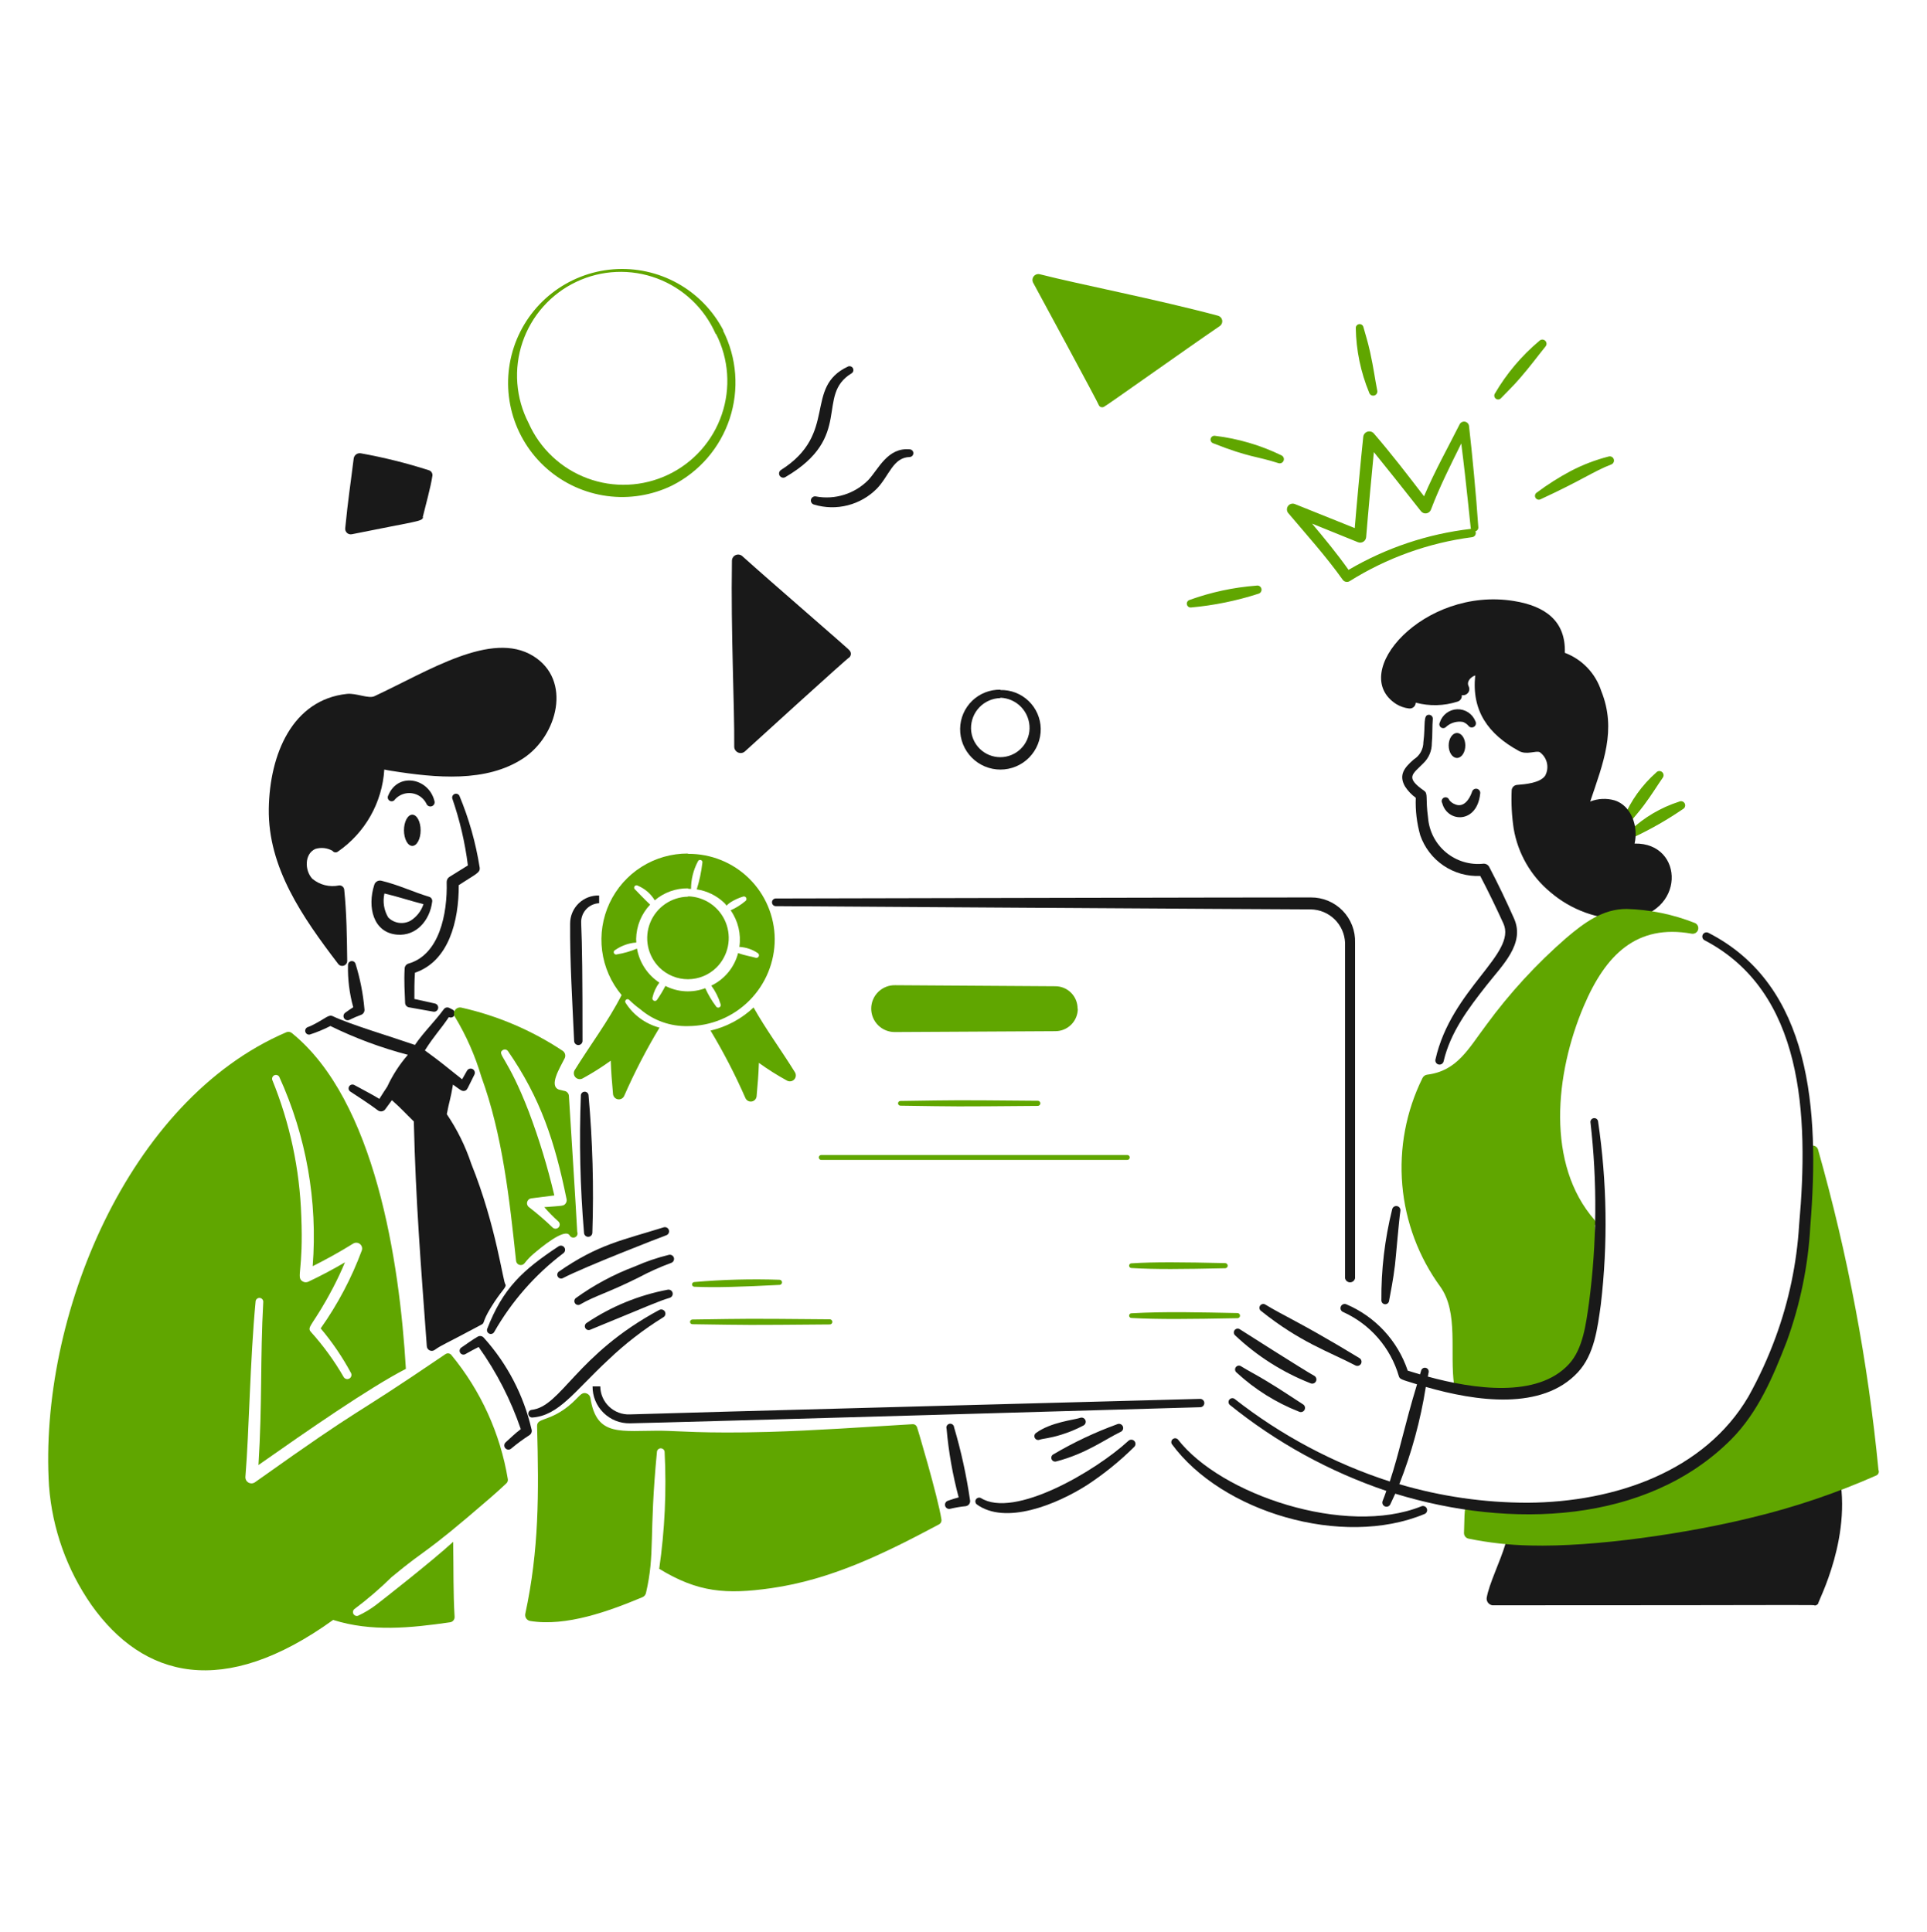 <svg width="337" height="338" viewBox="0 0 337 338" fill="none" xmlns="http://www.w3.org/2000/svg">
<path d="M139.037 187.582C136.736 183.85 133.846 179.911 131.792 176.226C129.683 178.214 127.085 179.61 124.262 180.27C126.544 184.067 128.581 188.007 130.36 192.065C130.45 192.275 130.607 192.448 130.807 192.558C131.007 192.668 131.239 192.708 131.464 192.672C131.69 192.635 131.896 192.524 132.051 192.356C132.206 192.189 132.301 191.974 132.319 191.746C132.525 189.387 132.64 188.144 132.719 185.918C134.295 187.056 135.941 188.095 137.647 189.028C137.848 189.134 138.077 189.172 138.301 189.136C138.524 189.101 138.73 188.993 138.888 188.83C139.045 188.666 139.144 188.456 139.171 188.231C139.198 188.006 139.151 187.778 139.037 187.582Z" fill="#60A600"/>
<path d="M285.057 143.833C285.76 142.953 286.508 142.175 287.497 140.843C288.998 138.821 289.711 137.58 290.763 136.07C290.886 135.92 290.945 135.728 290.927 135.534C290.908 135.341 290.814 135.163 290.664 135.04C290.514 134.916 290.322 134.857 290.128 134.875C289.935 134.894 289.757 134.988 289.634 135.138C287.147 137.336 285.191 140.07 283.915 143.133C283.845 143.284 283.832 143.454 283.88 143.613C283.928 143.771 284.032 143.907 284.174 143.993C284.315 144.08 284.483 144.111 284.646 144.082C284.809 144.052 284.955 143.963 285.057 143.833Z" fill="#60A600"/>
<path d="M285.846 146.386C288.794 144.991 291.627 143.365 294.318 141.521C294.403 141.477 294.478 141.416 294.54 141.343C294.602 141.27 294.648 141.185 294.677 141.093C294.706 141.002 294.717 140.905 294.708 140.81C294.7 140.714 294.673 140.621 294.629 140.536C294.584 140.451 294.524 140.376 294.45 140.314C294.377 140.252 294.292 140.206 294.201 140.177C294.109 140.148 294.013 140.137 293.917 140.146C293.822 140.154 293.729 140.181 293.644 140.225C290.439 141.255 287.506 142.99 285.059 145.301C284.935 145.412 284.857 145.565 284.84 145.731C284.822 145.896 284.867 146.062 284.964 146.197C285.062 146.332 285.206 146.426 285.369 146.46C285.531 146.495 285.701 146.469 285.846 146.386Z" fill="#60A600"/>
<path d="M321.284 256.381C321.251 256.266 321.196 256.159 321.12 256.066C321.045 255.974 320.952 255.897 320.846 255.842C320.741 255.786 320.625 255.753 320.506 255.743C320.387 255.734 320.268 255.749 320.155 255.787C303.29 261.371 282.439 267.715 264.813 266.844C264.531 266.833 264.257 266.932 264.048 267.121C263.503 267.626 263.945 267.795 263.288 270.026C262.366 273.15 260.408 277.035 259.995 279.504C259.962 279.807 260.048 280.112 260.235 280.353C260.422 280.594 260.696 280.754 260.998 280.798C318.975 280.798 317.322 280.668 317.322 280.837C317.459 280.841 317.595 280.808 317.714 280.74C317.833 280.671 317.931 280.571 317.996 280.451C317.732 280.451 324.502 268.218 321.284 256.381Z" fill="#191919"/>
<path d="M81.827 151.377C81.326 147.387 80.409 143.46 79.093 139.661C79.056 139.503 79.078 139.337 79.154 139.193C79.23 139.05 79.355 138.939 79.507 138.88C79.658 138.822 79.826 138.82 79.978 138.875C80.131 138.93 80.259 139.039 80.338 139.181C82.017 143.215 83.209 147.436 83.888 151.752C84.026 152.679 83.167 152.892 80.228 154.829C80.249 161.103 78.493 168.141 72.568 170.146C72.464 171.624 72.459 173.248 72.471 174.741L76.068 175.535C76.161 175.556 76.25 175.595 76.328 175.65C76.406 175.705 76.472 175.775 76.523 175.856C76.575 175.937 76.609 176.027 76.626 176.121C76.642 176.215 76.639 176.312 76.618 176.405C76.597 176.498 76.558 176.586 76.503 176.664C76.448 176.743 76.378 176.809 76.297 176.86C76.216 176.911 76.126 176.946 76.032 176.962C75.938 176.978 75.841 176.976 75.748 176.955L71.473 176.193C71.298 176.152 71.142 176.053 71.029 175.914C70.915 175.774 70.851 175.601 70.846 175.422C70.782 173.551 70.637 171.75 70.767 169.374C70.781 169.184 70.854 169.003 70.974 168.855C71.095 168.708 71.258 168.601 71.441 168.549C76.833 167.002 78.265 159.881 78.117 154.293C78.113 154.116 78.154 153.94 78.237 153.783C78.319 153.626 78.439 153.492 78.587 153.394L81.827 151.377Z" fill="#191919"/>
<path d="M61.773 176.184C61.105 173.771 60.797 171.273 60.858 168.77C60.861 168.607 60.923 168.451 61.033 168.33C61.142 168.21 61.291 168.133 61.453 168.114C61.614 168.094 61.778 168.134 61.912 168.226C62.046 168.318 62.143 168.455 62.184 168.613C62.981 171.183 63.501 173.83 63.734 176.511C63.767 176.715 63.729 176.924 63.628 177.104C63.528 177.284 63.369 177.425 63.178 177.505C62.484 177.757 61.804 178.049 61.143 178.379C60.976 178.468 60.781 178.489 60.599 178.436C60.417 178.384 60.262 178.263 60.168 178.099C60.073 177.935 60.046 177.741 60.092 177.557C60.138 177.374 60.254 177.215 60.415 177.115C60.779 176.859 61.389 176.415 61.773 176.184Z" fill="#191919"/>
<path d="M120.326 156.786V156.846C118.9 156.869 117.512 157.311 116.336 158.117C115.159 158.924 114.247 160.06 113.712 161.382C113.178 162.704 113.045 164.155 113.33 165.553C113.616 166.95 114.307 168.232 115.317 169.239C116.651 170.554 118.449 171.289 120.322 171.285C122.195 171.281 123.99 170.539 125.319 169.219C126.326 168.209 127.014 166.926 127.299 165.528C127.584 164.131 127.452 162.68 126.921 161.357C126.389 160.033 125.481 158.895 124.309 158.082C123.137 157.27 121.752 156.819 120.326 156.786Z" fill="#60A600"/>
<path d="M120.309 149.356V149.298C117.434 149.285 114.616 150.094 112.187 151.631C109.758 153.168 107.819 155.368 106.6 157.97C105.38 160.573 104.93 163.471 105.304 166.321C105.677 169.171 106.858 171.855 108.708 174.055C106.332 178.706 103.236 182.753 100.493 187.198C100.379 187.394 100.332 187.621 100.359 187.845C100.385 188.07 100.484 188.28 100.641 188.443C100.797 188.606 101.003 188.714 101.226 188.751C101.449 188.787 101.678 188.749 101.878 188.644C103.585 187.712 105.231 186.674 106.807 185.535C106.886 187.758 106.997 188.947 107.206 191.362C107.225 191.589 107.319 191.804 107.474 191.972C107.629 192.14 107.836 192.251 108.062 192.287C108.287 192.324 108.518 192.284 108.718 192.174C108.919 192.064 109.076 191.89 109.166 191.68C110.966 187.577 113.027 183.594 115.336 179.754C112.889 179.107 110.775 177.564 109.414 175.43C109.351 175.346 109.324 175.241 109.337 175.136C109.349 175.032 109.402 174.937 109.482 174.87C109.563 174.803 109.666 174.769 109.771 174.776C109.876 174.783 109.974 174.829 110.046 174.906C110.639 175.492 111.276 176.032 111.951 176.52C114.277 178.51 117.257 179.566 120.316 179.486C122.314 179.482 124.292 179.084 126.136 178.315C127.981 177.545 129.655 176.42 131.065 175.003C132.474 173.586 133.59 171.906 134.349 170.057C135.108 168.208 135.496 166.228 135.489 164.23C135.472 162.256 135.065 160.305 134.292 158.488C133.519 156.671 132.396 155.025 130.985 153.643C129.575 152.261 127.906 151.172 126.074 150.436C124.242 149.7 122.283 149.334 120.309 149.356ZM132.178 167.536C131.349 167.285 130.325 167.167 129.083 166.707C128.763 167.94 128.178 169.089 127.368 170.073C126.559 171.057 125.545 171.852 124.397 172.404C125.108 173.374 125.652 174.456 126.006 175.605C126.06 175.712 126.069 175.835 126.032 175.948C125.995 176.061 125.914 176.154 125.808 176.208C125.702 176.261 125.579 176.271 125.466 176.234C125.353 176.196 125.259 176.116 125.206 176.01C124.469 175.031 123.844 173.972 123.344 172.854C122.217 173.277 121.015 173.461 119.813 173.393C118.611 173.325 117.437 173.006 116.366 172.458C115.942 173.28 115.466 174.074 114.939 174.834C114.888 174.937 114.8 175.017 114.692 175.058C114.584 175.098 114.465 175.096 114.359 175.051C114.253 175.006 114.168 174.922 114.122 174.816C114.076 174.711 114.072 174.591 114.111 174.483C114.319 173.539 114.727 172.651 115.308 171.878C114.285 171.205 113.41 170.33 112.738 169.306C112.065 168.283 111.609 167.133 111.397 165.927C110.273 166.406 109.095 166.745 107.889 166.938C107.787 166.977 107.674 166.974 107.574 166.93C107.474 166.885 107.396 166.803 107.357 166.701C107.318 166.599 107.321 166.486 107.365 166.386C107.41 166.287 107.492 166.209 107.594 166.169C108.475 165.556 109.479 165.142 110.536 164.956C111.503 164.773 111.242 165.143 111.25 164.235C111.29 162 112.162 159.86 113.697 158.235C112.868 157.473 111.122 155.64 111.094 155.616C111.001 155.559 110.935 155.467 110.91 155.361C110.885 155.255 110.903 155.143 110.961 155.05C111.018 154.957 111.11 154.891 111.216 154.866C111.322 154.841 111.434 154.86 111.527 154.917C112.767 155.433 113.811 156.332 114.504 157.483C116.125 156.105 118.19 155.361 120.317 155.389V155.453C120.499 155.453 120.671 155.487 120.851 155.493C120.85 153.816 121.261 152.164 122.049 150.683C122.086 150.583 122.16 150.501 122.255 150.454C122.351 150.408 122.461 150.4 122.562 150.433C122.663 150.465 122.748 150.536 122.798 150.63C122.848 150.723 122.86 150.833 122.831 150.935C122.65 152.507 122.321 154.059 121.849 155.569C123.649 155.838 125.323 156.655 126.643 157.91C127.379 158.612 126.671 158.548 127.834 157.783C128.484 157.382 129.183 157.066 129.913 156.843C130.018 156.795 130.137 156.788 130.246 156.826C130.355 156.863 130.445 156.94 130.499 157.042C130.552 157.144 130.564 157.263 130.532 157.374C130.5 157.484 130.427 157.578 130.328 157.637C129.557 158.285 128.698 158.821 127.777 159.229C129.085 161.09 129.632 163.381 129.303 165.632C130.462 165.692 131.581 166.07 132.539 166.725C132.625 166.784 132.689 166.872 132.718 166.973C132.747 167.074 132.74 167.181 132.698 167.278C132.656 167.374 132.582 167.452 132.488 167.499C132.394 167.547 132.287 167.559 132.185 167.536H132.178Z" fill="#60A600"/>
<path d="M188.453 176.435C188.457 175.924 188.36 175.417 188.168 174.943C187.977 174.469 187.693 174.038 187.334 173.674C186.976 173.309 186.549 173.019 186.078 172.82C185.607 172.621 185.102 172.517 184.591 172.514C180.658 172.48 159.297 172.345 156.54 172.332C155.995 172.321 155.454 172.418 154.947 172.619C154.44 172.82 153.979 173.12 153.589 173.502C153.2 173.883 152.89 174.339 152.679 174.841C152.468 175.344 152.359 175.884 152.359 176.429C152.359 176.974 152.468 177.514 152.679 178.016C152.89 178.519 153.2 178.974 153.589 179.356C153.979 179.737 154.44 180.037 154.947 180.238C155.454 180.439 155.995 180.537 156.54 180.526C159.887 180.512 181.244 180.396 184.591 180.374C185.63 180.368 186.624 179.95 187.355 179.211C188.086 178.472 188.494 177.474 188.49 176.435H188.453Z" fill="#60A600"/>
<path d="M157.462 193.404C168.138 193.552 165.887 193.572 181.492 193.441C181.611 193.441 181.725 193.394 181.809 193.309C181.893 193.225 181.94 193.111 181.94 192.993C181.94 192.874 181.893 192.76 181.809 192.676C181.725 192.592 181.611 192.544 181.492 192.544C165.875 192.411 168.153 192.43 157.462 192.581C157.353 192.581 157.248 192.625 157.171 192.702C157.094 192.779 157.051 192.884 157.051 192.993C157.051 193.102 157.094 193.206 157.171 193.283C157.248 193.36 157.353 193.404 157.462 193.404Z" fill="#60A600"/>
<path d="M121.087 231.633C131.763 231.781 129.512 231.801 145.117 231.67C145.236 231.67 145.35 231.623 145.434 231.539C145.518 231.454 145.565 231.34 145.565 231.222C145.565 231.103 145.518 230.989 145.434 230.905C145.35 230.821 145.236 230.773 145.117 230.773C129.5 230.64 131.778 230.659 121.087 230.81C120.978 230.81 120.873 230.854 120.796 230.931C120.719 231.008 120.676 231.113 120.676 231.222C120.676 231.331 120.719 231.435 120.796 231.512C120.873 231.589 120.978 231.633 121.087 231.633Z" fill="#60A600"/>
<path d="M121.426 225.077C125.07 225.246 129.544 225.101 136.353 224.752C136.467 224.743 136.573 224.69 136.65 224.605C136.727 224.52 136.768 224.409 136.765 224.294C136.762 224.18 136.716 224.071 136.635 223.989C136.554 223.908 136.445 223.861 136.331 223.857C131.352 223.689 126.367 223.822 121.404 224.257C121.299 224.265 121.202 224.314 121.132 224.392C121.062 224.47 121.025 224.572 121.027 224.677C121.03 224.782 121.073 224.882 121.147 224.956C121.221 225.031 121.321 225.074 121.426 225.077Z" fill="#60A600"/>
<path d="M197.872 230.542C202.622 230.8 207.886 230.739 216.441 230.577C216.555 230.57 216.662 230.52 216.74 230.437C216.818 230.354 216.862 230.244 216.862 230.13C216.862 230.016 216.818 229.906 216.74 229.823C216.662 229.74 216.555 229.689 216.441 229.682C209.847 229.556 203.891 229.381 197.872 229.72C197.763 229.72 197.658 229.763 197.581 229.84C197.504 229.917 197.461 230.022 197.461 230.131C197.461 230.24 197.504 230.344 197.581 230.421C197.658 230.498 197.763 230.542 197.872 230.542Z" fill="#60A600"/>
<path d="M197.872 221.803C202.051 222.059 206.696 222.002 214.257 221.84C214.376 221.84 214.49 221.793 214.574 221.709C214.658 221.625 214.705 221.511 214.705 221.392C214.705 221.273 214.658 221.159 214.574 221.075C214.49 220.991 214.376 220.943 214.257 220.943C206.755 220.775 201.892 220.724 197.872 220.981C197.763 220.981 197.658 221.024 197.581 221.101C197.504 221.178 197.461 221.283 197.461 221.392C197.461 221.501 197.504 221.605 197.581 221.682C197.658 221.76 197.763 221.803 197.872 221.803Z" fill="#60A600"/>
<path d="M143.625 202.889H197.146C197.26 202.889 197.369 202.843 197.449 202.763C197.53 202.682 197.575 202.573 197.575 202.459C197.575 202.345 197.53 202.236 197.449 202.155C197.369 202.075 197.26 202.029 197.146 202.029H143.625C143.511 202.029 143.402 202.075 143.321 202.155C143.241 202.236 143.195 202.345 143.195 202.459C143.195 202.573 143.241 202.682 143.321 202.763C143.402 202.843 143.511 202.889 143.625 202.889Z" fill="#60A600"/>
<path d="M70.648 145.235C70.648 145.959 70.802 146.654 71.075 147.166C71.348 147.679 71.718 147.966 72.104 147.966C72.49 147.966 72.861 147.679 73.134 147.166C73.407 146.654 73.56 145.959 73.56 145.235C73.56 144.511 73.407 143.816 73.134 143.304C72.861 142.791 72.49 142.504 72.104 142.504C71.718 142.504 71.348 142.791 71.075 143.304C70.802 143.816 70.648 144.511 70.648 145.235Z" fill="#191919"/>
<path d="M253.348 130.398C253.348 130.978 253.501 131.533 253.774 131.943C254.047 132.352 254.417 132.582 254.803 132.582C255.19 132.582 255.56 132.352 255.833 131.943C256.106 131.533 256.259 130.978 256.259 130.398C256.259 129.819 256.106 129.264 255.833 128.854C255.56 128.445 255.19 128.215 254.803 128.215C254.417 128.215 254.047 128.445 253.774 128.854C253.501 129.264 253.348 129.819 253.348 130.398Z" fill="#191919"/>
<path d="M75.581 157.724C75.167 161.032 72.778 163.777 69.439 163.487C65.278 163.14 64.192 158.681 65.46 154.752C65.537 154.505 65.705 154.296 65.928 154.167C66.153 154.038 66.417 153.997 66.669 154.052C69.618 154.748 72.341 156.054 75.047 156.865C75.226 156.917 75.38 157.034 75.479 157.192C75.577 157.351 75.614 157.54 75.581 157.724ZM67.231 156.288C66.904 157.716 67.14 159.214 67.889 160.472C68.39 160.984 69.045 161.317 69.754 161.419C70.462 161.522 71.185 161.389 71.81 161.04C72.873 160.372 73.668 159.353 74.058 158.16C71.78 157.577 69.338 156.767 67.231 156.288Z" fill="#191919"/>
<path d="M69.082 139.821C69.449 139.417 69.909 139.108 70.422 138.922C70.935 138.736 71.485 138.677 72.026 138.752C72.567 138.826 73.081 139.032 73.524 139.35C73.968 139.668 74.327 140.089 74.57 140.577C74.638 140.763 74.775 140.914 74.954 140.997C75.132 141.081 75.336 141.09 75.522 141.023C75.707 140.956 75.858 140.818 75.942 140.64C76.025 140.461 76.034 140.257 75.967 140.072C74.946 136.063 69.564 135.037 67.9 139.14C67.809 139.297 67.785 139.483 67.832 139.658C67.879 139.833 67.994 139.982 68.151 140.072C68.308 140.162 68.494 140.186 68.668 140.139C68.843 140.092 68.992 139.978 69.082 139.821Z" fill="#191919"/>
<path d="M247.596 139.554C246.851 139.011 246.212 138.336 245.711 137.563C244.555 135.541 245.608 134.26 247.251 132.835C247.762 132.513 248.183 132.068 248.476 131.54C248.769 131.012 248.924 130.419 248.925 129.815C249.328 126.841 248.787 124.905 249.98 125.035C250.157 125.056 250.318 125.146 250.428 125.285C250.538 125.424 250.59 125.601 250.57 125.778C250.454 127.038 250.545 128.578 250.402 129.99C250.408 130.652 250.278 131.308 250.019 131.916C249.761 132.525 249.379 133.074 248.899 133.529C246.993 135.46 245.697 135.974 249.067 138.331C249.778 138.837 249.269 139.596 249.741 143.02C249.83 144.192 250.154 145.333 250.693 146.377C251.232 147.421 251.976 148.346 252.879 149.098C253.782 149.849 254.827 150.411 255.952 150.751C257.077 151.09 258.258 151.2 259.426 151.075C259.631 151.061 259.836 151.108 260.015 151.208C260.195 151.308 260.341 151.458 260.437 151.639C262.018 154.652 263.445 157.66 264.788 160.679C266.734 165.082 262.749 168.819 259.967 172.36C256.788 176.404 253.645 180.562 252.461 185.656C252.416 185.845 252.298 186.008 252.133 186.11C251.968 186.212 251.769 186.244 251.58 186.199C251.391 186.155 251.228 186.037 251.126 185.872C251.024 185.707 250.992 185.508 251.037 185.319C253.812 172.965 265.334 166.811 262.913 161.518C261.63 158.713 260.284 155.922 258.869 153.221C256.589 153.324 254.336 152.689 252.446 151.409C250.556 150.129 249.13 148.273 248.38 146.117C247.773 143.985 247.508 141.77 247.596 139.554Z" fill="#191919"/>
<path d="M285.863 147.555C286.537 144.618 285.346 140.953 282.378 140.003C280.97 139.598 279.468 139.667 278.104 140.2C280.353 133.475 282.774 127.67 280.029 120.859C279.537 119.341 278.71 117.952 277.607 116.797C276.505 115.642 275.156 114.751 273.662 114.188C273.849 108.65 270.277 106.02 264.76 105.127C248.975 102.567 235.677 117.724 244.181 123.156C244.848 123.565 245.595 123.826 246.372 123.921C246.519 123.945 246.671 123.936 246.815 123.897C246.959 123.857 247.094 123.787 247.209 123.691C247.324 123.596 247.417 123.476 247.482 123.342C247.547 123.207 247.583 123.06 247.587 122.91C249.991 123.55 252.528 123.487 254.898 122.728C255.135 122.656 255.34 122.503 255.477 122.296C255.613 122.088 255.673 121.839 255.644 121.592C255.866 121.633 256.096 121.607 256.303 121.517C256.51 121.427 256.685 121.277 256.807 121.087C256.902 120.932 256.955 120.755 256.962 120.574C256.968 120.392 256.928 120.212 256.846 120.051C256.428 119.23 257.169 118.44 257.99 118.145C257.343 124.327 260.237 128.407 265.624 131.355C267.02 132.132 268.647 131.217 269.301 131.584C269.925 132.04 270.362 132.707 270.532 133.461C270.701 134.215 270.592 135.005 270.223 135.684C269.333 136.955 266.828 137.175 265.296 137.297C265.047 137.316 264.814 137.427 264.642 137.607C264.47 137.788 264.371 138.026 264.364 138.276C264.268 140.5 264.385 142.729 264.715 144.931C265.449 149.283 267.721 153.226 271.118 156.044C274.758 159.168 279.41 160.863 284.207 160.814C294.945 160.069 294.63 147.356 285.863 147.555Z" fill="#191919"/>
<path d="M252.22 140.479C253.122 143.918 258.31 144.117 258.854 138.848C258.895 138.659 258.859 138.46 258.754 138.297C258.649 138.134 258.483 138.019 258.294 137.978C258.104 137.937 257.906 137.973 257.743 138.078C257.579 138.183 257.465 138.349 257.423 138.538C256.937 139.95 255.899 141.29 254.51 140.705C254.086 140.56 253.715 140.293 253.443 139.937C253.416 139.846 253.369 139.761 253.306 139.69C253.243 139.618 253.166 139.561 253.079 139.521C252.992 139.481 252.898 139.461 252.803 139.46C252.707 139.46 252.613 139.479 252.526 139.518C252.439 139.557 252.361 139.613 252.297 139.684C252.233 139.755 252.186 139.839 252.157 139.93C252.128 140.021 252.119 140.117 252.129 140.212C252.14 140.306 252.171 140.398 252.22 140.479Z" fill="#191919"/>
<path d="M252.897 127.139C253.292 126.782 253.763 126.519 254.275 126.371C254.786 126.223 255.325 126.193 255.849 126.283C256.203 126.419 256.52 126.636 256.774 126.917C256.879 127.076 257.042 127.188 257.228 127.229C257.415 127.27 257.61 127.237 257.772 127.136C257.934 127.036 258.05 126.876 258.095 126.691C258.141 126.505 258.113 126.31 258.016 126.145C257.765 125.512 257.323 124.972 256.753 124.599C256.182 124.227 255.51 124.04 254.829 124.065C254.148 124.09 253.491 124.325 252.949 124.738C252.406 125.15 252.005 125.721 251.8 126.371C251.721 126.517 251.699 126.686 251.737 126.847C251.775 127.008 251.871 127.15 252.006 127.245C252.142 127.34 252.307 127.381 252.472 127.362C252.636 127.342 252.788 127.263 252.897 127.139Z" fill="#191919"/>
<path d="M93.24 114.743C85.947 110.251 74.941 117.372 65.471 121.783C64.46 122.263 62.301 121.207 60.682 121.375C51.133 122.386 47.15 131.935 47.007 141.477C46.857 151.756 52.896 160.427 59.139 168.606C59.25 168.753 59.406 168.862 59.582 168.916C59.759 168.97 59.949 168.968 60.124 168.909C60.299 168.849 60.451 168.736 60.559 168.586C60.666 168.435 60.723 168.255 60.722 168.07C60.669 163.957 60.623 159.722 60.199 155.614C60.187 155.506 60.155 155.402 60.103 155.306C60.051 155.211 59.981 155.126 59.896 155.058C59.812 154.99 59.714 154.939 59.61 154.908C59.506 154.878 59.397 154.868 59.289 154.88C58.47 155.051 57.623 155.033 56.812 154.829C56 154.625 55.246 154.239 54.606 153.7C53.258 152.253 53.234 149.336 55.149 148.493C55.642 148.342 56.161 148.293 56.675 148.348C57.188 148.404 57.685 148.563 58.134 148.817C58.236 148.959 58.389 149.056 58.561 149.088C58.733 149.119 58.911 149.082 59.056 148.986C61.417 147.365 63.379 145.227 64.791 142.735C66.203 140.243 67.029 137.463 67.206 134.604C67.611 134.695 68.022 134.773 68.431 134.833C76.182 136.065 85.067 136.944 91.572 132.609C97.493 128.658 100.072 118.955 93.24 114.743Z" fill="#191919"/>
<path d="M296.358 161.429C292.576 159.935 288.562 159.111 284.496 158.994C280.312 158.976 277.116 161.353 273.919 164.061C268.7 168.601 264.005 173.71 259.92 179.292C256.779 183.469 254.828 187.329 249.588 187.983C249.41 188.004 249.241 188.071 249.096 188.176C248.952 188.281 248.836 188.421 248.761 188.583C245.898 194.381 244.68 200.853 245.237 207.295C245.794 213.737 248.106 219.903 251.922 225.124C255.106 229.673 253.492 236.538 254.302 242.323C254.329 242.518 254.418 242.7 254.555 242.842C254.693 242.984 254.873 243.077 255.067 243.109C261.479 244.147 270.59 244.12 275.077 239.418C277.069 237.031 278.28 234.09 278.545 230.993C279.335 225.494 279.448 219.92 278.882 214.394C279.001 214.259 279.067 214.086 279.067 213.906C279.067 213.726 279.001 213.552 278.882 213.418C270.35 203.674 271.938 187.823 276.983 175.971C280.811 166.971 286.237 161.594 295.855 163.32C296.096 163.361 296.344 163.31 296.551 163.178C296.757 163.046 296.906 162.841 296.969 162.604C297.032 162.367 297.005 162.116 296.892 161.898C296.779 161.681 296.588 161.513 296.358 161.429Z" fill="#60A600"/>
<path d="M328.512 257.115C326.679 238.159 323.143 219.407 317.947 201.086C317.882 200.863 317.74 200.671 317.546 200.544C317.352 200.417 317.119 200.364 316.889 200.394C316.66 200.424 316.448 200.535 316.293 200.707C316.138 200.88 316.05 201.102 316.044 201.333C315.708 221.459 312.487 243.984 295.809 255.616C290.236 259.311 283.928 261.754 277.32 262.777C254.658 266.968 256.382 257.927 256.028 268.125C256.019 268.359 256.092 268.589 256.235 268.774C256.379 268.959 256.583 269.087 256.812 269.136C260.371 269.864 263.989 270.266 267.621 270.338C278.931 270.634 295.144 268.209 306.386 265.441C313.844 263.647 321.126 261.185 328.141 258.083C328.229 258.044 328.309 257.988 328.375 257.918C328.441 257.848 328.493 257.766 328.528 257.676C328.562 257.586 328.579 257.49 328.576 257.394C328.573 257.298 328.551 257.203 328.512 257.115Z" fill="#60A600"/>
<path d="M220.472 229.259C227.416 234.82 232.361 236.398 237.023 238.832C237.194 238.925 237.394 238.947 237.58 238.893C237.767 238.839 237.924 238.713 238.018 238.543C238.111 238.373 238.133 238.173 238.079 237.987C238.025 237.8 237.9 237.643 237.729 237.549C236.887 237.061 232.226 234.146 226.189 230.912C224.521 230.017 222.853 229.15 221.237 228.164C221.092 228.089 220.924 228.069 220.766 228.109C220.608 228.148 220.469 228.243 220.375 228.377C220.282 228.511 220.24 228.674 220.258 228.836C220.276 228.998 220.352 229.149 220.472 229.259Z" fill="#191919"/>
<path d="M215.985 233.563C219.798 237.177 224.27 240.024 229.159 241.949C229.245 241.992 229.339 242.017 229.435 242.024C229.531 242.03 229.628 242.018 229.719 241.987C229.81 241.956 229.895 241.908 229.967 241.844C230.04 241.781 230.099 241.704 230.142 241.618C230.185 241.531 230.21 241.438 230.217 241.341C230.223 241.245 230.211 241.149 230.18 241.058C230.149 240.966 230.101 240.882 230.037 240.809C229.974 240.737 229.897 240.677 229.811 240.635C228.271 239.811 216.976 232.614 216.801 232.499C216.659 232.413 216.49 232.383 216.327 232.413C216.164 232.444 216.018 232.534 215.917 232.665C215.815 232.797 215.767 232.962 215.779 233.127C215.792 233.293 215.865 233.448 215.985 233.563Z" fill="#191919"/>
<path d="M216.262 240.087C219.434 243.02 223.126 245.336 227.149 246.914C227.318 247.006 227.517 247.027 227.701 246.973C227.886 246.919 228.042 246.794 228.135 246.625C228.229 246.457 228.252 246.259 228.2 246.073C228.148 245.888 228.025 245.731 227.858 245.635C226.004 244.456 224.272 243.238 221.44 241.536C219.834 240.56 218.188 239.703 217.071 239.008C216.928 238.901 216.748 238.855 216.571 238.88C216.394 238.906 216.234 239 216.127 239.143C216.02 239.286 215.974 239.466 215.999 239.643C216.024 239.82 216.119 239.979 216.262 240.087Z" fill="#191919"/>
<path d="M298.773 163.17C298.601 163.08 298.4 163.063 298.215 163.122C298.03 163.18 297.876 163.31 297.787 163.482C297.697 163.655 297.68 163.855 297.739 164.04C297.797 164.225 297.927 164.38 298.099 164.469C315.364 173.496 316.365 194.927 314.636 214.262C314.23 220.967 312.849 227.576 310.536 233.883C309.221 237.477 307.624 240.962 305.759 244.304C298.14 257.279 282.567 262.753 267.188 262.854C259.58 262.854 252.012 261.763 244.714 259.614C246.874 254.127 248.429 248.421 249.349 242.596C258.128 245.123 269.685 246.798 275.952 240.033C278.83 236.917 279.371 232.381 279.954 228.221C281.212 217.537 281.048 206.733 279.468 196.091C279.428 195.931 279.331 195.792 279.195 195.699C279.059 195.606 278.893 195.566 278.73 195.587C278.566 195.607 278.416 195.687 278.307 195.811C278.199 195.935 278.139 196.095 278.141 196.26C279.358 206.79 279.272 217.429 277.884 227.938C277.365 231.532 276.858 235.925 274.39 238.602C268.853 244.645 257.627 242.955 249.701 240.793C249.752 240.538 249.792 240.277 249.849 240.024C249.876 239.859 249.84 239.689 249.748 239.548C249.657 239.408 249.516 239.306 249.353 239.264C249.191 239.222 249.018 239.242 248.87 239.32C248.721 239.399 248.607 239.53 248.55 239.687C248.481 239.925 248.409 240.169 248.336 240.405C247.588 240.186 246.864 239.967 246.185 239.75C245.319 237.174 243.918 234.81 242.074 232.813C240.231 230.816 237.986 229.232 235.486 228.164C235.397 228.119 235.299 228.094 235.199 228.089C235.099 228.084 234.999 228.1 234.906 228.135C234.812 228.17 234.726 228.224 234.654 228.294C234.583 228.363 234.526 228.447 234.487 228.539C234.449 228.632 234.43 228.731 234.432 228.831C234.433 228.931 234.455 229.03 234.496 229.121C234.538 229.212 234.597 229.294 234.671 229.361C234.745 229.428 234.832 229.479 234.927 229.512C237.258 230.57 239.333 232.12 241.009 234.056C242.685 235.991 243.922 238.266 244.636 240.725C244.805 241.27 245.066 241.295 247.814 242.144C245.529 249.683 244.781 253.889 243.049 259.142C233.214 255.955 224.018 251.058 215.885 244.675C215.744 244.585 215.574 244.55 215.409 244.578C215.243 244.606 215.094 244.695 214.991 244.827C214.888 244.959 214.837 245.125 214.849 245.292C214.862 245.459 214.936 245.616 215.058 245.731C223.229 252.325 232.501 257.422 242.447 260.787C242.233 261.373 242.048 261.966 241.8 262.541C241.727 262.717 241.725 262.913 241.795 263.09C241.864 263.267 242 263.41 242.173 263.489C242.346 263.568 242.542 263.577 242.722 263.513C242.901 263.45 243.048 263.319 243.133 263.149C243.43 262.527 243.721 261.902 244.006 261.274C264.084 267.438 287.984 266.597 302.76 251.776C307.449 247.049 310.053 240.879 312.471 234.653C314.836 228.158 316.226 221.348 316.596 214.446C318.233 194.189 316.783 172.37 298.773 163.17Z" fill="#191919"/>
<path d="M204.926 252.586C213.64 264.507 234.75 270.792 249.089 264.843C249.183 264.81 249.269 264.759 249.343 264.692C249.416 264.625 249.475 264.544 249.516 264.454C249.557 264.363 249.579 264.265 249.581 264.166C249.582 264.067 249.564 263.968 249.526 263.876C249.488 263.784 249.432 263.701 249.362 263.632C249.291 263.562 249.206 263.508 249.114 263.472C249.021 263.437 248.922 263.42 248.823 263.424C248.724 263.428 248.626 263.452 248.537 263.495C235.318 268.784 213.489 261.447 205.996 251.786C205.881 251.669 205.729 251.598 205.566 251.585C205.403 251.572 205.241 251.619 205.11 251.717C204.979 251.815 204.889 251.957 204.855 252.117C204.821 252.277 204.846 252.443 204.926 252.586Z" fill="#191919"/>
<path d="M242.913 227.606C243.21 225.975 243.648 223.843 243.955 221.297C244.108 220.037 244.629 213.696 244.901 211.812C244.934 211.621 244.89 211.425 244.778 211.266C244.666 211.108 244.495 211 244.304 210.967C244.113 210.935 243.916 210.979 243.758 211.091C243.599 211.203 243.492 211.373 243.459 211.565C242.167 216.767 241.536 222.111 241.58 227.471C241.582 227.637 241.645 227.796 241.757 227.919C241.869 228.041 242.022 228.118 242.186 228.134C242.351 228.151 242.517 228.106 242.651 228.009C242.785 227.911 242.878 227.768 242.913 227.606Z" fill="#191919"/>
<path d="M78.909 236.981C78.786 236.845 78.617 236.757 78.435 236.734C78.252 236.711 78.067 236.756 77.915 236.858C59.516 249.381 65.233 244.591 44.59 259.279C44.425 259.394 44.231 259.46 44.03 259.47C43.829 259.479 43.63 259.431 43.455 259.331C43.28 259.232 43.137 259.085 43.042 258.908C42.947 258.73 42.904 258.529 42.919 258.329C43.593 250.124 43.704 238.173 44.707 227.581C44.737 227.418 44.827 227.271 44.958 227.17C45.09 227.069 45.254 227.02 45.419 227.032C45.585 227.044 45.74 227.117 45.855 227.237C45.97 227.356 46.037 227.514 46.043 227.68C45.492 237.714 45.886 245.39 45.2 256.261C53.784 250.234 64.468 242.815 70.981 239.438C69.879 220.654 65.599 192.477 51.027 180.691C50.894 180.584 50.734 180.516 50.566 180.494C50.397 180.471 50.225 180.495 50.068 180.563C22.367 192.435 6.742 230.466 8.57 259.923C9.138 267.398 11.698 274.584 15.984 280.734C25.048 293.52 39.043 297.208 58.261 283.356C64.927 285.469 71.783 284.771 78.724 283.767C78.95 283.735 79.156 283.618 79.3 283.441C79.444 283.263 79.516 283.038 79.502 282.81C79.248 278.614 79.334 274.554 79.253 269.692C75.621 273.039 66.337 280.308 65.736 280.749C64.77 281.481 63.729 282.107 62.63 282.616C62.476 282.673 62.306 282.671 62.153 282.611C62 282.551 61.874 282.438 61.799 282.292C61.724 282.145 61.705 281.977 61.745 281.818C61.785 281.658 61.883 281.519 62.018 281.427C64.296 279.72 66.457 277.863 68.485 275.866C75.178 270.317 73.579 272.53 85.696 262.049C86.668 261.207 87.625 260.349 88.561 259.464C88.661 259.369 88.737 259.251 88.78 259.119C88.823 258.988 88.833 258.847 88.808 258.711C87.484 250.721 84.069 243.224 78.909 236.981ZM48.835 188.354C53.558 198.723 55.569 210.121 54.682 221.479C57.107 220.268 59.491 218.942 61.759 217.531C61.938 217.419 62.147 217.364 62.359 217.375C62.57 217.387 62.773 217.463 62.939 217.594C63.105 217.725 63.227 217.904 63.287 218.106C63.347 218.309 63.343 218.526 63.275 218.726C61.48 223.565 59.06 228.149 56.077 232.361C58.119 234.781 59.903 237.407 61.4 240.196C61.477 240.367 61.485 240.561 61.423 240.738C61.362 240.914 61.235 241.061 61.069 241.147C60.903 241.233 60.71 241.253 60.53 241.201C60.35 241.15 60.196 241.031 60.101 240.87C58.467 238.035 56.537 235.381 54.345 232.951C53.583 232.043 54.834 231.78 58.276 225.185C59.023 223.746 59.718 222.282 60.327 220.804C58.374 221.958 56.134 223.153 53.924 224.194C53.755 224.274 53.568 224.307 53.382 224.291C53.195 224.275 53.017 224.21 52.864 224.103C51.774 223.343 53.086 222.388 52.685 212.68C52.414 204.51 50.695 196.453 47.608 188.883C47.564 188.726 47.579 188.558 47.649 188.411C47.719 188.264 47.84 188.147 47.99 188.082C48.14 188.018 48.308 188.01 48.464 188.06C48.619 188.11 48.751 188.214 48.835 188.354Z" fill="#60A600"/>
<path d="M83.709 235.613C82.97 235.975 82.072 236.472 81.35 236.88C81.202 236.953 81.031 236.969 80.871 236.924C80.712 236.88 80.574 236.778 80.485 236.638C80.396 236.498 80.361 236.331 80.388 236.167C80.414 236.004 80.5 235.855 80.629 235.751C81.357 235.263 82.617 234.331 83.564 233.797C83.736 233.703 83.935 233.673 84.127 233.71C84.319 233.747 84.491 233.85 84.616 234.001C88.717 238.553 91.59 244.076 92.962 250.048C93.013 250.229 93.005 250.421 92.94 250.596C92.876 250.772 92.757 250.923 92.601 251.027C91.485 251.745 90.415 252.533 89.4 253.386C89.253 253.513 89.063 253.577 88.87 253.563C88.677 253.55 88.497 253.46 88.37 253.314C88.243 253.168 88.18 252.977 88.193 252.784C88.207 252.591 88.296 252.411 88.442 252.284C89.261 251.551 90.06 250.749 91.078 249.979C89.329 244.86 86.847 240.021 83.709 235.613Z" fill="#191919"/>
<path d="M86.415 233.013C89.472 227.644 93.587 222.951 98.51 219.218C98.669 219.106 98.778 218.936 98.811 218.744C98.845 218.552 98.801 218.355 98.689 218.196C98.578 218.037 98.407 217.928 98.216 217.895C98.024 217.861 97.827 217.905 97.668 218.017C91.382 222.172 87.957 225.34 85.199 232.452C85.146 232.609 85.154 232.78 85.22 232.933C85.285 233.085 85.405 233.207 85.556 233.277C85.706 233.346 85.877 233.358 86.036 233.309C86.194 233.26 86.329 233.155 86.415 233.013Z" fill="#191919"/>
<path d="M98.405 223.584C102.25 221.572 115.526 216.428 116.51 216.076C116.694 216.014 116.846 215.882 116.933 215.708C117.019 215.535 117.033 215.334 116.971 215.15C116.91 214.966 116.777 214.814 116.604 214.728C116.43 214.641 116.229 214.627 116.045 214.689C108.832 216.945 104.614 217.645 97.713 222.44C97.584 222.542 97.497 222.687 97.468 222.849C97.439 223.01 97.469 223.177 97.554 223.317C97.639 223.458 97.773 223.562 97.929 223.612C98.086 223.661 98.255 223.651 98.405 223.584Z" fill="#191919"/>
<path d="M101.437 228.182C104.102 226.639 106.323 226.14 111.715 223.446C113.539 222.47 115.429 221.622 117.37 220.906C117.55 220.849 117.701 220.723 117.791 220.557C117.881 220.391 117.903 220.196 117.853 220.014C117.802 219.831 117.684 219.675 117.521 219.579C117.359 219.482 117.165 219.452 116.981 219.494C114.937 219.994 112.942 220.674 111.019 221.526C107.341 222.907 103.864 224.773 100.68 227.075C100.553 227.183 100.47 227.334 100.447 227.499C100.425 227.664 100.465 227.832 100.559 227.97C100.653 228.108 100.795 228.205 100.957 228.245C101.119 228.284 101.29 228.262 101.437 228.182Z" fill="#191919"/>
<path d="M103.193 232.609C114.277 228.059 114.927 227.695 117.107 227.016C117.292 226.966 117.449 226.845 117.546 226.68C117.643 226.515 117.671 226.319 117.625 226.134C117.578 225.948 117.461 225.788 117.298 225.688C117.136 225.588 116.94 225.555 116.754 225.597C111.685 226.557 106.865 228.536 102.584 231.414C102.445 231.505 102.344 231.644 102.3 231.805C102.257 231.966 102.275 232.137 102.351 232.285C102.426 232.434 102.554 232.549 102.71 232.609C102.865 232.668 103.037 232.668 103.193 232.609Z" fill="#191919"/>
<path d="M93.06 247.952C97.707 247.651 100.474 243.352 106.294 237.94C109.259 235.092 112.518 232.567 116.016 230.406C116.179 230.309 116.297 230.152 116.346 229.968C116.395 229.785 116.371 229.589 116.279 229.423C116.187 229.258 116.033 229.134 115.852 229.079C115.67 229.024 115.474 229.042 115.305 229.129C100.711 236.973 98.175 246.04 92.943 246.616C92.779 246.647 92.632 246.738 92.531 246.871C92.43 247.004 92.383 247.17 92.397 247.337C92.412 247.503 92.487 247.658 92.61 247.772C92.732 247.886 92.892 247.95 93.06 247.952Z" fill="#191919"/>
<path d="M167.656 261.922C166.605 257.991 165.898 253.976 165.541 249.922C165.511 249.831 165.5 249.735 165.51 249.64C165.519 249.545 165.549 249.453 165.597 249.37C165.644 249.288 165.709 249.216 165.787 249.16C165.864 249.104 165.953 249.066 166.046 249.047C166.14 249.028 166.236 249.029 166.33 249.05C166.423 249.071 166.51 249.112 166.587 249.169C166.663 249.227 166.726 249.3 166.772 249.384C166.818 249.468 166.845 249.56 166.852 249.656C168.083 253.822 169.014 258.07 169.638 262.369C169.666 262.489 169.669 262.613 169.647 262.734C169.624 262.855 169.578 262.97 169.509 263.072C169.441 263.174 169.352 263.261 169.249 263.327C169.145 263.393 169.029 263.438 168.908 263.457C167.992 263.547 167.083 263.7 166.189 263.914C166.005 263.964 165.81 263.941 165.643 263.85C165.476 263.759 165.352 263.607 165.295 263.426C165.238 263.244 165.254 263.048 165.34 262.878C165.425 262.708 165.573 262.578 165.752 262.516C166.477 262.261 166.967 262.094 167.656 261.922Z" fill="#191919"/>
<path d="M170.771 263.112C175.815 266.833 184.787 263.171 190.149 259.742C193.096 257.803 195.842 255.576 198.348 253.093C198.489 252.959 198.571 252.775 198.576 252.58C198.581 252.386 198.508 252.197 198.374 252.056C198.24 251.915 198.055 251.833 197.861 251.828C197.666 251.823 197.478 251.896 197.337 252.03C191.659 257.272 177.341 265.739 171.504 262.01C171.36 261.95 171.199 261.942 171.049 261.987C170.899 262.032 170.77 262.129 170.683 262.259C170.596 262.389 170.558 262.546 170.574 262.701C170.59 262.857 170.66 263.002 170.771 263.112Z" fill="#191919"/>
<path d="M184.706 255.637C189.95 254.269 193.208 251.796 195.967 250.468C196.147 250.395 196.291 250.253 196.366 250.074C196.442 249.894 196.443 249.693 196.37 249.512C196.296 249.332 196.154 249.189 195.975 249.113C195.796 249.038 195.594 249.036 195.414 249.11C191.536 250.518 187.796 252.281 184.243 254.377C184.09 254.449 183.97 254.575 183.906 254.731C183.842 254.887 183.839 255.061 183.897 255.22C183.955 255.378 184.07 255.508 184.22 255.586C184.37 255.663 184.543 255.682 184.706 255.637Z" fill="#191919"/>
<path d="M181.812 251.836C182.468 251.604 183.364 251.644 185.613 250.951C186.936 250.542 188.219 250.011 189.443 249.364C189.621 249.285 189.759 249.138 189.828 248.957C189.897 248.776 189.892 248.574 189.812 248.397C189.733 248.22 189.587 248.081 189.405 248.012C189.224 247.943 189.022 247.949 188.845 248.028C187.91 248.346 183.736 248.771 181.185 250.653C181.049 250.747 180.953 250.888 180.914 251.048C180.875 251.208 180.896 251.377 180.973 251.523C181.05 251.669 181.178 251.781 181.333 251.839C181.488 251.897 181.658 251.896 181.812 251.836Z" fill="#191919"/>
<path d="M82.415 203.563C81.393 200.489 79.953 197.571 78.137 194.89C78.602 192.43 78.743 192.548 79.217 189.715C80.472 190.601 80.743 190.913 81.225 190.815C81.743 190.699 81.69 190.492 82.976 187.951C83.054 187.78 83.063 187.587 83.002 187.41C82.941 187.233 82.814 187.086 82.648 186.999C82.482 186.913 82.289 186.893 82.109 186.945C81.929 186.997 81.775 187.116 81.68 187.277L80.817 188.793C77.528 186.182 77.308 185.929 74.303 183.738C76.042 181.004 76.891 180.288 78.501 177.912C78.674 177.998 78.875 178.011 79.059 177.949C79.243 177.887 79.394 177.754 79.481 177.581C79.567 177.407 79.58 177.206 79.518 177.022C79.456 176.838 79.323 176.687 79.149 176.601L78.526 176.281C78.366 176.211 78.187 176.199 78.019 176.247C77.851 176.295 77.705 176.4 77.606 176.544C76.015 178.714 74.091 180.54 72.563 182.778C68.305 181.302 61.213 179.192 58.2 177.753C57.47 177.406 56.971 178.122 54.864 179.202C54.517 179.39 54.156 179.549 53.783 179.679C53.63 179.744 53.505 179.864 53.435 180.015C53.364 180.166 53.352 180.338 53.401 180.498C53.45 180.657 53.556 180.793 53.699 180.879C53.842 180.965 54.012 180.994 54.176 180.962C55.416 180.564 56.622 180.064 57.78 179.469C62.117 181.594 66.656 183.282 71.328 184.507C69.872 186.186 68.658 188.061 67.723 190.077C67.25 190.78 66.792 191.498 66.343 192.216C65.08 191.436 63.31 190.531 61.92 189.766C61.771 189.697 61.601 189.685 61.443 189.732C61.285 189.78 61.15 189.883 61.064 190.024C60.977 190.164 60.945 190.331 60.974 190.493C61.002 190.656 61.089 190.802 61.218 190.905C62.259 191.579 64.839 193.264 66.104 194.236C66.205 194.307 66.319 194.357 66.439 194.384C66.56 194.41 66.684 194.412 66.805 194.389C66.927 194.366 67.042 194.319 67.145 194.251C67.247 194.183 67.335 194.095 67.403 193.992C67.771 193.469 68.155 192.959 68.536 192.445C70.259 193.971 70.704 194.538 72.371 196.162C72.696 210.18 73.631 221.605 74.642 235.488C74.653 235.64 74.703 235.786 74.788 235.912C74.873 236.038 74.99 236.139 75.126 236.206C75.263 236.272 75.415 236.302 75.567 236.291C75.718 236.28 75.864 236.229 75.99 236.144C77.407 235.153 77.448 235.326 84.221 231.69C84.819 231.37 84.282 231.286 85.802 228.782C87.696 225.666 88.567 225.292 88.409 224.67C88.024 224.657 86.818 214.476 82.415 203.563Z" fill="#191919"/>
<path d="M160.349 249.597C160.293 249.446 160.19 249.318 160.054 249.232C159.919 249.145 159.759 249.106 159.599 249.12C151.029 249.625 142.687 250.23 134.292 250.468C123.126 250.781 118.2 250.279 115.814 250.264C108.544 250.198 104.336 251.443 103.249 244.535C103.22 244.348 103.139 244.173 103.015 244.03C102.892 243.887 102.731 243.782 102.55 243.726C101.431 243.36 101.182 244.847 98.363 246.719C95.544 248.591 93.896 248.114 93.928 249.475C94.251 261.349 94.265 271.139 91.867 282.279C91.837 282.419 91.836 282.563 91.864 282.704C91.891 282.844 91.947 282.977 92.028 283.096C92.108 283.214 92.212 283.314 92.333 283.391C92.454 283.468 92.589 283.52 92.73 283.543C99.025 284.562 106.488 281.836 112.358 279.377C112.51 279.315 112.644 279.217 112.749 279.092C112.855 278.967 112.93 278.819 112.967 278.659C114.598 271.628 113.459 268.763 114.891 253.915C114.915 253.75 115 253.6 115.129 253.494C115.257 253.388 115.421 253.333 115.587 253.341C115.754 253.348 115.912 253.417 116.031 253.534C116.15 253.651 116.221 253.808 116.231 253.974C116.58 260.802 116.262 267.648 115.284 274.415C122.093 278.577 127.036 278.911 134.83 277.809C145.497 276.292 154.77 271.677 164.223 266.642C164.372 266.563 164.492 266.439 164.568 266.288C164.643 266.137 164.67 265.966 164.644 265.8C164.021 261.803 160.349 249.428 160.349 249.597Z" fill="#60A600"/>
<path d="M100.943 215.467C100.782 212.097 99.797 196.595 99.49 191.682C99.473 191.461 99.38 191.254 99.226 191.095C99.072 190.936 98.867 190.836 98.648 190.812L97.756 190.597C95.933 189.943 97.896 186.829 98.754 185.104C98.86 184.882 98.883 184.629 98.819 184.392C98.754 184.154 98.607 183.948 98.403 183.81C93.016 180.232 87.02 177.672 80.711 176.256C80.501 176.204 80.281 176.217 80.079 176.294C79.876 176.37 79.702 176.506 79.58 176.684C79.457 176.862 79.391 177.072 79.391 177.289C79.39 177.505 79.456 177.716 79.578 177.893C81.549 181.166 83.094 184.677 84.177 188.34C87.884 198.472 89.112 209.824 90.253 220.539C90.269 220.704 90.334 220.86 90.44 220.987C90.546 221.115 90.688 221.208 90.847 221.254C91.005 221.3 91.175 221.298 91.332 221.247C91.49 221.196 91.629 221.099 91.731 220.969C92.192 220.376 92.712 219.83 93.282 219.341C94.519 218.286 98.82 214.665 99.637 216.119C99.73 216.28 99.881 216.399 100.059 216.452C100.238 216.506 100.429 216.489 100.596 216.406C100.762 216.323 100.89 216.18 100.955 216.005C101.019 215.831 101.015 215.639 100.943 215.467ZM98.921 210.508C98.572 210.989 98.398 210.892 95.185 211.157C95.945 212.027 96.755 212.852 97.613 213.626C97.764 213.748 97.859 213.925 97.879 214.118C97.9 214.311 97.842 214.504 97.72 214.654C97.598 214.805 97.421 214.901 97.228 214.921C97.035 214.941 96.842 214.883 96.691 214.761C95.379 213.496 93.999 212.303 92.556 211.189C92.408 211.092 92.293 210.952 92.227 210.788C92.161 210.624 92.147 210.443 92.188 210.271C92.228 210.099 92.32 209.943 92.451 209.825C92.583 209.706 92.748 209.632 92.924 209.61L96.942 209.105C95.773 204.119 94.279 199.214 92.469 194.423C88.778 184.851 86.839 184.406 87.919 183.69C88.067 183.592 88.247 183.557 88.421 183.591C88.595 183.626 88.748 183.727 88.848 183.874C94.546 192.117 97.028 199.687 99.079 209.726C99.11 209.861 99.112 210 99.084 210.135C99.056 210.27 99 210.397 98.919 210.508H98.921Z" fill="#60A600"/>
<path d="M135.615 158.502C135.615 158.502 222.84 159.065 229.24 159.07C230.793 159.095 232.278 159.713 233.391 160.796C234.504 161.879 235.161 163.347 235.228 164.899V223.575C235.266 223.78 235.374 223.966 235.534 224.099C235.694 224.233 235.895 224.306 236.104 224.306C236.312 224.306 236.514 224.233 236.674 224.099C236.834 223.966 236.942 223.78 236.979 223.575V164.899C237.013 163.865 236.837 162.835 236.463 161.871C236.088 160.907 235.522 160.029 234.8 159.289C234.077 158.549 233.212 157.963 232.258 157.566C231.303 157.169 230.277 156.97 229.243 156.979C222.84 156.96 135.615 157.161 135.615 157.161C135.448 157.178 135.294 157.256 135.182 157.379C135.07 157.503 135.008 157.665 135.008 157.832C135.008 157.999 135.07 158.16 135.182 158.284C135.294 158.408 135.448 158.486 135.615 158.502Z" fill="#191919"/>
<path d="M104.779 156.642C104.122 156.619 103.467 156.728 102.853 156.963C102.239 157.198 101.679 157.554 101.206 158.01C100.732 158.466 100.355 159.012 100.097 159.617C99.839 160.221 99.705 160.872 99.704 161.529C99.65 168.09 100.108 175.535 100.406 182.086C100.41 182.28 100.492 182.464 100.632 182.598C100.772 182.733 100.96 182.806 101.154 182.801C101.347 182.797 101.532 182.716 101.666 182.576C101.8 182.436 101.873 182.248 101.869 182.054C101.877 171.014 101.806 165.266 101.636 161.497C101.609 161.06 101.669 160.621 101.813 160.207C101.957 159.793 102.181 159.412 102.474 159.085C102.766 158.759 103.12 158.493 103.516 158.305C103.912 158.116 104.341 158.008 104.779 157.987V156.642Z" fill="#191919"/>
<path d="M101.585 191.552C101.273 199.582 101.456 207.623 102.133 215.631C102.138 215.824 102.219 216.008 102.359 216.141C102.499 216.275 102.687 216.347 102.88 216.342C103.074 216.338 103.257 216.256 103.391 216.116C103.525 215.976 103.597 215.789 103.592 215.595C103.86 207.563 103.635 199.523 102.918 191.518C102.89 191.359 102.806 191.215 102.681 191.113C102.556 191.011 102.399 190.957 102.237 190.961C102.076 190.965 101.921 191.027 101.801 191.135C101.682 191.244 101.605 191.392 101.585 191.552Z" fill="#191919"/>
<path d="M103.629 242.508C103.622 243.363 103.786 244.21 104.112 245.001C104.437 245.791 104.918 246.508 105.525 247.11C106.132 247.711 106.853 248.185 107.647 248.504C108.44 248.822 109.289 248.978 110.143 248.964C115.692 248.886 209.907 246.15 209.907 246.15C210.101 246.144 210.284 246.061 210.417 245.92C210.549 245.779 210.621 245.592 210.615 245.398C210.609 245.205 210.527 245.021 210.386 244.889C210.245 244.756 210.057 244.685 209.863 244.69C209.863 244.69 115.647 247.201 110.111 247.407C109.451 247.43 108.792 247.321 108.174 247.086C107.556 246.851 106.991 246.495 106.513 246.039C106.034 245.582 105.652 245.035 105.388 244.429C105.125 243.822 104.985 243.169 104.977 242.508H103.629Z" fill="#191919"/>
<path d="M249.033 86.809C250.982 82.26 253.245 78.237 255.267 74.219C255.352 74.053 255.487 73.918 255.654 73.835C255.82 73.752 256.009 73.725 256.193 73.757C256.376 73.789 256.544 73.879 256.672 74.014C256.801 74.149 256.882 74.322 256.905 74.507C257.439 79.154 258.17 86.754 258.533 92.235C258.544 92.392 258.499 92.548 258.406 92.676C258.314 92.804 258.18 92.895 258.027 92.934C258.075 93.04 258.097 93.155 258.092 93.271C258.086 93.386 258.053 93.499 257.996 93.6C257.938 93.7 257.858 93.786 257.76 93.849C257.663 93.912 257.553 93.951 257.437 93.964C249.827 94.96 242.521 97.587 236.018 101.664C235.821 101.779 235.589 101.817 235.366 101.768C235.143 101.72 234.947 101.589 234.816 101.403C231.866 97.263 228.376 93.406 225.278 89.729C225.141 89.555 225.066 89.342 225.063 89.121C225.059 88.9 225.128 88.684 225.259 88.507C225.39 88.329 225.575 88.199 225.787 88.136C225.999 88.074 226.225 88.082 226.432 88.16L236.924 92.373C237.11 89.948 238.09 79.281 238.414 76.392C238.438 76.189 238.521 75.996 238.653 75.839C238.785 75.681 238.959 75.565 239.155 75.505C239.351 75.445 239.561 75.442 239.758 75.498C239.955 75.555 240.132 75.667 240.267 75.821C243.459 79.537 246.038 82.905 249.033 86.809ZM255.55 77.572C253.697 81.308 251.693 85.303 250.239 89.168C250.174 89.333 250.066 89.479 249.927 89.589C249.788 89.7 249.622 89.772 249.446 89.797C249.27 89.823 249.091 89.803 248.926 89.737C248.76 89.672 248.615 89.564 248.505 89.424C246.567 86.934 241.078 80.056 240.266 79.083C240.048 81.144 239.142 91.065 238.918 93.95C238.905 94.114 238.854 94.273 238.769 94.414C238.683 94.555 238.566 94.674 238.426 94.76C238.286 94.847 238.128 94.9 237.964 94.914C237.8 94.928 237.635 94.903 237.482 94.841L229.461 91.593C231.652 94.204 233.869 96.892 235.841 99.681C242.397 95.828 249.686 93.386 257.24 92.511C257.166 92.332 256.49 84.94 255.55 77.572Z" fill="#60A600"/>
<path d="M208.289 106.259C212.284 105.901 216.227 105.098 220.045 103.866C220.235 103.826 220.4 103.711 220.506 103.548C220.611 103.385 220.647 103.187 220.606 102.997C220.565 102.807 220.451 102.642 220.288 102.536C220.125 102.431 219.926 102.395 219.737 102.436C215.718 102.739 211.76 103.589 207.972 104.963C207.822 105.024 207.699 105.137 207.625 105.281C207.551 105.425 207.532 105.591 207.57 105.748C207.609 105.906 207.702 106.044 207.834 106.138C207.966 106.231 208.128 106.275 208.289 106.259Z" fill="#60A600"/>
<path d="M212.122 77.521C218.49 80.049 219.659 79.751 223.562 81.009C223.74 81.07 223.935 81.061 224.106 80.982C224.277 80.903 224.412 80.761 224.481 80.586C224.55 80.411 224.55 80.215 224.479 80.041C224.408 79.866 224.273 79.725 224.101 79.648C220.446 77.872 216.52 76.718 212.486 76.232C212.323 76.206 212.155 76.24 212.015 76.329C211.876 76.418 211.773 76.555 211.728 76.714C211.683 76.874 211.699 77.044 211.771 77.193C211.844 77.342 211.969 77.459 212.122 77.521Z" fill="#60A600"/>
<path d="M237.106 57.399C237.171 61.268 237.963 65.09 239.44 68.667C239.491 68.854 239.615 69.013 239.783 69.109C239.952 69.206 240.152 69.231 240.339 69.18C240.526 69.129 240.686 69.005 240.782 68.837C240.878 68.668 240.903 68.468 240.852 68.281C240.47 66.367 240.241 64.475 239.61 61.59C239.157 59.546 238.803 58.58 238.431 57.19C238.388 57.029 238.287 56.89 238.147 56.799C238.008 56.708 237.839 56.672 237.674 56.698C237.51 56.724 237.361 56.81 237.256 56.939C237.151 57.069 237.098 57.233 237.106 57.399Z" fill="#60A600"/>
<path d="M262.48 69.673C263.435 68.662 264.625 67.541 265.772 66.202C267.639 64.063 268.959 62.233 270.265 60.628C270.33 60.558 270.381 60.475 270.415 60.386C270.449 60.296 270.464 60.2 270.461 60.104C270.458 60.009 270.436 59.914 270.396 59.827C270.356 59.74 270.3 59.661 270.23 59.596C270.16 59.53 270.078 59.479 269.988 59.445C269.898 59.412 269.803 59.396 269.707 59.399C269.611 59.402 269.517 59.424 269.429 59.464C269.342 59.504 269.263 59.56 269.198 59.63C266.094 62.233 263.463 65.353 261.422 68.852C261.336 68.993 261.305 69.162 261.336 69.324C261.366 69.487 261.455 69.632 261.585 69.734C261.716 69.835 261.879 69.885 262.044 69.874C262.209 69.862 262.364 69.791 262.48 69.673Z" fill="#60A600"/>
<path d="M269.39 87.348C276.845 83.901 278.612 82.474 281.777 81.247C281.955 81.182 282.101 81.051 282.185 80.881C282.269 80.711 282.283 80.515 282.225 80.334C282.167 80.154 282.042 80.003 281.875 79.913C281.708 79.823 281.513 79.801 281.33 79.852C279.017 80.443 276.779 81.301 274.663 82.408C272.593 83.513 270.61 84.773 268.732 86.179C268.594 86.274 268.496 86.418 268.459 86.582C268.421 86.746 268.446 86.917 268.528 87.064C268.611 87.21 268.745 87.32 268.904 87.373C269.064 87.425 269.237 87.417 269.39 87.348Z" fill="#60A600"/>
<path d="M148.542 114.982C148.625 114.902 148.691 114.807 148.736 114.701C148.781 114.595 148.804 114.481 148.804 114.366C148.804 114.251 148.781 114.138 148.736 114.032C148.691 113.926 148.625 113.83 148.542 113.751C148.711 113.751 134.599 101.6 129.82 97.278C129.665 97.139 129.472 97.047 129.266 97.014C129.06 96.981 128.849 97.008 128.658 97.092C128.467 97.175 128.303 97.311 128.188 97.485C128.072 97.658 128.008 97.861 128.004 98.07C127.8 110.707 128.467 123.513 128.405 130.59C128.403 130.808 128.465 131.022 128.583 131.205C128.701 131.388 128.869 131.533 129.068 131.623C129.267 131.712 129.487 131.741 129.702 131.708C129.917 131.674 130.118 131.579 130.28 131.433C130.836 130.919 148.551 114.78 148.542 114.982ZM130.176 100.471C130.176 110.229 130.765 117.695 130.693 128.105C136.38 123.116 140.855 119.313 146.852 114.42C145.127 113.007 131.94 101.993 130.167 100.471H130.176Z" fill="#191919"/>
<path d="M192.146 70.83C192.183 70.925 192.242 71.009 192.318 71.077C192.394 71.144 192.485 71.193 192.583 71.219C192.682 71.245 192.785 71.248 192.884 71.227C192.984 71.206 193.077 71.162 193.157 71.098C193.325 71.098 207.036 61.325 213.334 57.023C213.489 56.913 213.609 56.76 213.682 56.584C213.754 56.408 213.775 56.215 213.742 56.028C213.709 55.841 213.625 55.666 213.497 55.525C213.37 55.383 213.206 55.281 213.023 55.229C202.397 52.379 188.981 49.788 181.85 47.973C181.656 47.923 181.452 47.931 181.262 47.996C181.072 48.06 180.905 48.178 180.782 48.336C180.658 48.494 180.583 48.685 180.566 48.884C180.549 49.084 180.591 49.285 180.686 49.461C181.515 50.974 192.164 70.658 192.146 70.83ZM183.581 50.556C185.097 53.456 191.37 66.018 192.985 69.405C194.686 68.126 208.5 57.98 210.402 56.637C207.797 56.002 184.91 50.897 183.581 50.556Z" fill="#60A600"/>
<path d="M73.989 90.479H73.927C74.432 88.368 75.314 85.282 75.62 83.223C75.65 83.011 75.601 82.795 75.483 82.615C75.366 82.436 75.187 82.305 74.98 82.248C71.085 81 67.111 80.013 63.086 79.29C62.945 79.267 62.8 79.272 62.661 79.305C62.522 79.339 62.391 79.4 62.276 79.485C62.161 79.57 62.065 79.677 61.992 79.8C61.919 79.924 61.873 80.06 61.854 80.202C61.308 84.644 60.868 87.335 60.373 92.395C60.356 92.546 60.376 92.699 60.43 92.841C60.483 92.983 60.569 93.111 60.681 93.214C60.793 93.316 60.928 93.391 61.074 93.433C61.221 93.474 61.374 93.48 61.524 93.451C73.253 91.075 73.819 91.229 73.989 90.479ZM63.81 81.567L62.477 91.321C63.488 91.153 71.63 89.862 72.709 89.699C73.064 87.732 73.485 85.823 73.767 83.778C70.985 83.083 66.621 82.078 63.81 81.57V81.567Z" fill="#191919"/>
<path d="M148.315 64.105C140.462 67.763 146.688 75.791 136.596 82.2C136.431 82.302 136.312 82.465 136.266 82.653C136.221 82.842 136.252 83.041 136.354 83.206C136.455 83.372 136.618 83.49 136.806 83.536C136.995 83.582 137.194 83.55 137.359 83.449C149.414 76.392 142.517 69.18 148.949 65.286C149.086 65.193 149.184 65.051 149.224 64.89C149.263 64.728 149.242 64.558 149.163 64.411C149.084 64.264 148.954 64.152 148.798 64.096C148.641 64.039 148.469 64.043 148.315 64.105Z" fill="#191919"/>
<path d="M159.161 78.602C155.198 78.199 153.623 82.1 151.823 83.993C150.648 85.176 149.202 86.053 147.61 86.549C146.018 87.045 144.33 87.145 142.691 86.839C142.501 86.799 142.303 86.836 142.141 86.941C141.979 87.047 141.865 87.213 141.825 87.402C141.784 87.592 141.821 87.789 141.927 87.952C142.032 88.114 142.198 88.228 142.387 88.268C144.298 88.841 146.329 88.883 148.261 88.388C150.194 87.894 151.956 86.883 153.357 85.463C155.537 83.19 156.159 80.013 159.113 79.939C159.277 79.926 159.431 79.853 159.545 79.734C159.66 79.614 159.726 79.457 159.732 79.292C159.738 79.127 159.683 78.966 159.578 78.838C159.473 78.711 159.325 78.627 159.161 78.602Z" fill="#191919"/>
<path d="M126.508 57.798C124.7 54.318 121.907 51.447 118.476 49.546C115.046 47.645 111.131 46.797 107.221 47.108C103.311 47.42 99.58 48.878 96.495 51.298C93.409 53.719 91.105 56.996 89.871 60.719C88.638 64.442 88.529 68.447 89.559 72.231C90.59 76.015 92.712 79.412 95.663 81.997C98.613 84.581 102.259 86.238 106.147 86.761C110.034 87.284 113.989 86.65 117.517 84.937C119.886 83.746 121.997 82.099 123.729 80.091C125.46 78.082 126.779 75.753 127.609 73.234C128.44 70.716 128.765 68.058 128.567 65.414C128.369 62.77 127.652 60.19 126.456 57.824L126.508 57.798ZM125.224 58.408C126.325 60.57 126.981 62.931 127.153 65.35C127.326 67.769 127.013 70.199 126.231 72.495C125.449 74.792 124.215 76.908 122.602 78.719C120.989 80.531 119.029 82.001 116.838 83.042C114.647 84.083 112.27 84.675 109.847 84.782C107.423 84.89 105.003 84.51 102.729 83.666C100.455 82.823 98.373 81.532 96.606 79.87C94.839 78.209 93.422 76.21 92.441 73.991C91.326 71.832 90.657 69.47 90.474 67.046C90.291 64.623 90.597 62.187 91.373 59.884C92.15 57.582 93.382 55.458 94.996 53.641C96.61 51.824 98.573 50.35 100.768 49.307C102.963 48.263 105.345 47.672 107.773 47.568C110.201 47.464 112.625 47.849 114.902 48.7C117.178 49.552 119.26 50.853 121.023 52.525C122.787 54.197 124.196 56.207 125.167 58.435L125.224 58.408Z" fill="#60A600"/>
<path d="M174.946 120.641C174.036 120.624 173.131 120.787 172.285 121.121C171.438 121.455 170.665 121.953 170.012 122.586C169.358 123.22 168.836 123.976 168.475 124.812C168.115 125.647 167.923 126.546 167.911 127.456C167.897 128.391 168.068 129.319 168.416 130.187C168.764 131.055 169.28 131.845 169.936 132.511C170.592 133.177 171.374 133.706 172.236 134.067C173.098 134.428 174.024 134.614 174.959 134.614C175.893 134.614 176.819 134.428 177.681 134.067C178.543 133.706 179.325 133.177 179.981 132.511C180.637 131.845 181.153 131.055 181.501 130.187C181.849 129.319 182.02 128.391 182.006 127.456C181.989 126.548 181.793 125.652 181.429 124.82C181.064 123.988 180.539 123.237 179.883 122.609C179.226 121.981 178.452 121.489 177.605 121.162C176.758 120.834 175.854 120.678 174.946 120.701V120.641ZM174.946 122.046C176.338 122.093 177.655 122.688 178.611 123.701C179.567 124.714 180.085 126.064 180.051 127.456C180.017 128.791 179.463 130.059 178.507 130.991C177.551 131.923 176.269 132.444 174.934 132.444C173.599 132.444 172.317 131.923 171.361 130.991C170.405 130.059 169.851 128.791 169.817 127.456C169.792 126.068 170.317 124.726 171.278 123.724C172.239 122.722 173.558 122.14 174.946 122.107V122.046Z" fill="#191919"/>
</svg>
